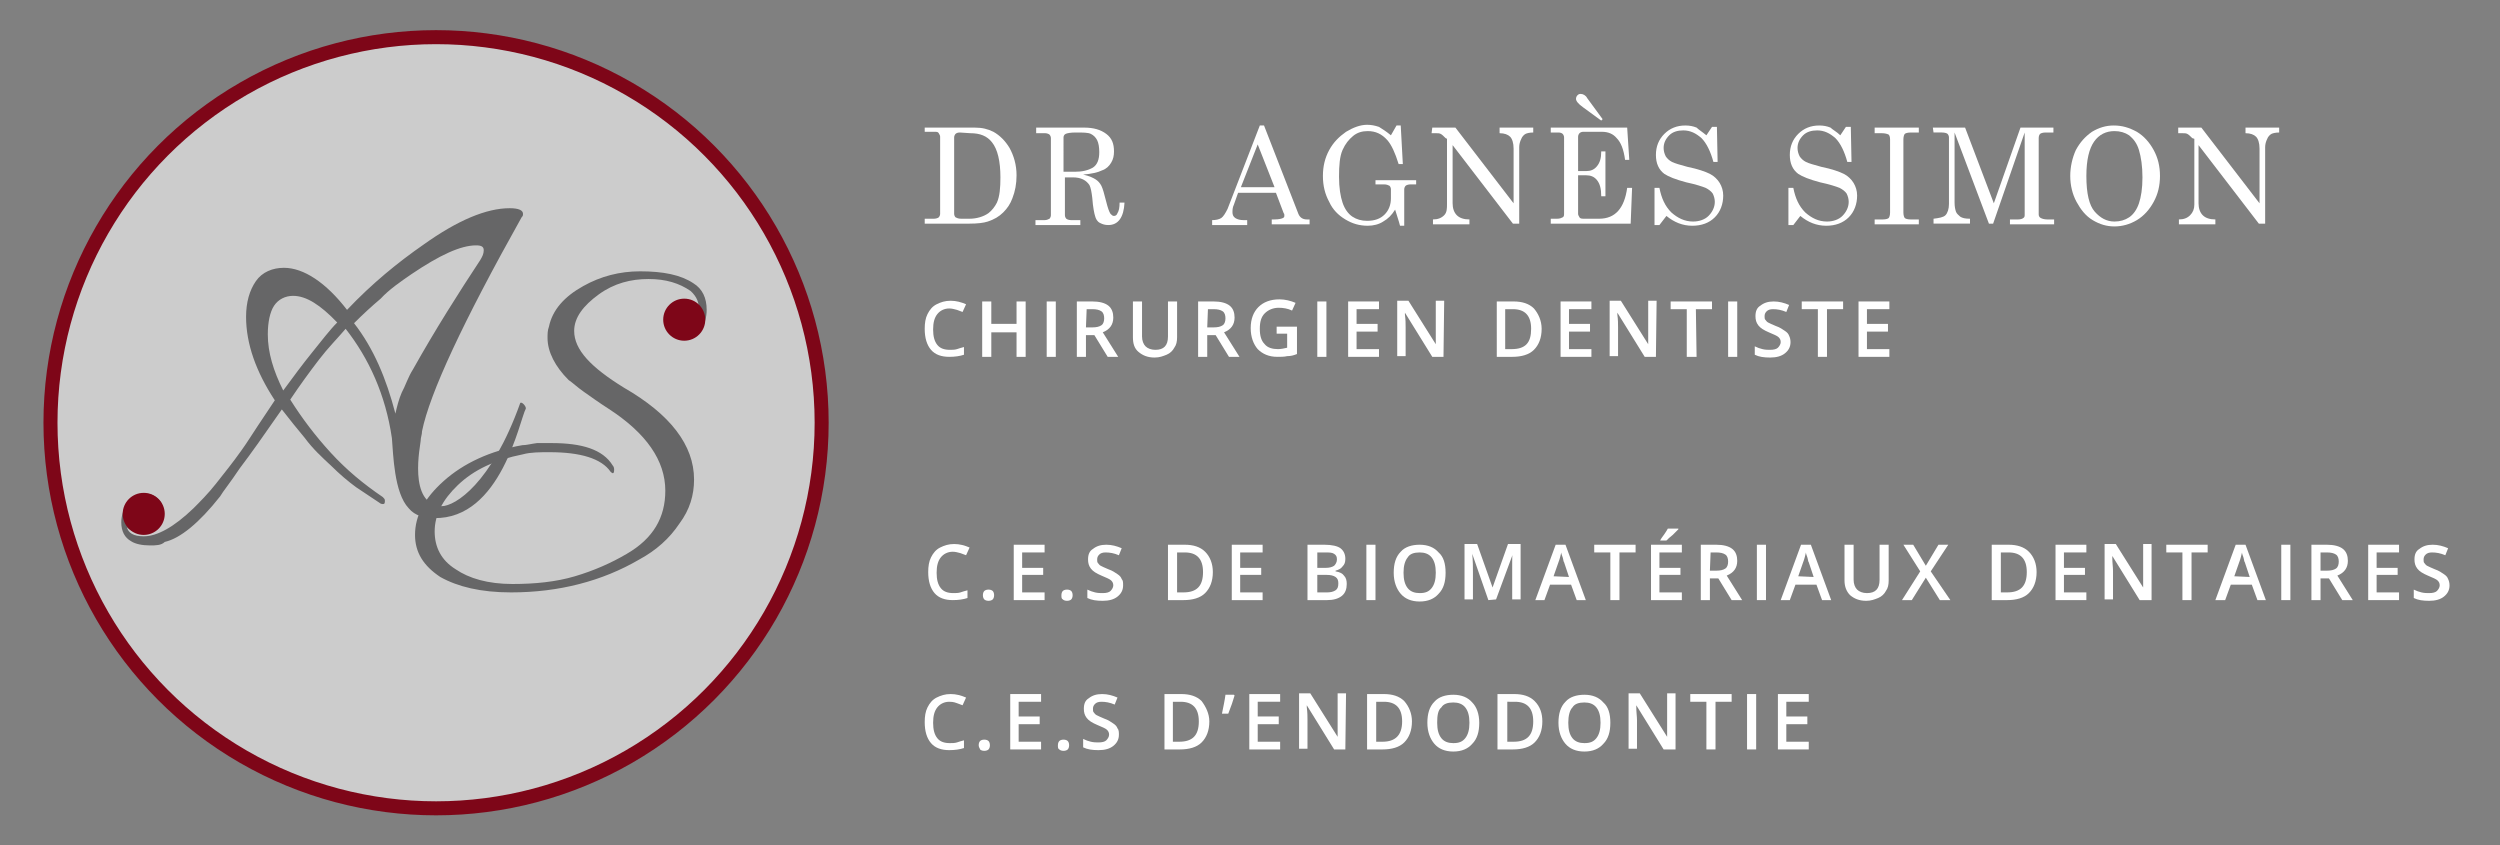 <?xml version="1.0" encoding="utf-8"?>
<!-- Generator: Adobe Illustrator 27.2.0, SVG Export Plug-In . SVG Version: 6.00 Build 0)  -->
<svg version="1.1" id="Layer_1" xmlns="http://www.w3.org/2000/svg" xmlns:xlink="http://www.w3.org/1999/xlink" x="0px" y="0px"
	 viewBox="0 0 356.6 120.6" style="enable-background:new 0 0 356.6 120.6;" xml:space="preserve">
<rect x="0" y="0" width="356.6" height="120.6" fill="#808080" stroke="none"/>
<style type="text/css">
	.st0{fill:#FFFFFF;}
	.st1{enable-background:new    ;}
	.st2{fill:#CCCCCC;stroke:#7E0618;stroke-width:2;stroke-miterlimit:10;}
	.st3{fill:#666667;}
	.st4{fill:#7E0618;}
</style>
<g>
	<path class="st0" d="M131.9,18.2h7.1c1.1,0,1.9,0.2,2.7,0.6c0.9,0.5,1.7,1.3,2.3,2.3c0.6,1.1,1,2.4,1,3.9c0,1.2-0.2,2.3-0.6,3.3
		c-0.3,0.8-0.7,1.4-1.3,2s-1.3,1-2.2,1.3c-0.6,0.2-1.5,0.3-2.6,0.3h-6.4v-0.7h1.3c0.3,0,0.6-0.1,0.7-0.2c0.1-0.1,0.2-0.3,0.2-0.5
		v-11c0-0.2-0.1-0.3-0.2-0.5c-0.1-0.2-0.3-0.2-0.6-0.2h-1.4C131.9,18.8,131.9,18.2,131.9,18.2z M136.9,18.9c-0.3,0-0.5,0.1-0.6,0.2
		s-0.2,0.3-0.2,0.5v10.9c0,0.2,0.1,0.4,0.2,0.5c0.2,0.1,0.4,0.2,0.8,0.2h1.2c1,0,2-0.3,2.7-0.8c0.5-0.4,0.9-0.9,1.2-1.5
		c0.4-0.9,0.5-2.1,0.5-3.6c0-2.3-0.4-4-1.2-5c-0.7-0.9-1.7-1.3-3.1-1.3L136.9,18.9L136.9,18.9z"/>
	<path class="st0" d="M147.5,18.2h7.1c1.4,0,2.4,0.3,3.2,0.9s1.1,1.4,1.1,2.5c0,0.6-0.1,1.1-0.4,1.6s-0.7,0.9-1.3,1.1
		c-0.6,0.3-1.5,0.5-2.7,0.6c0.9,0.2,1.5,0.5,1.8,0.7s0.6,0.5,0.8,0.9s0.4,1.1,0.7,2.3c0.2,0.8,0.4,1.4,0.6,1.7
		c0.2,0.2,0.3,0.3,0.5,0.3s0.4-0.1,0.5-0.4c0.2-0.3,0.3-0.8,0.3-1.5h0.7c-0.1,2.1-0.9,3.2-2.3,3.2c-0.5,0-0.8-0.1-1.2-0.3
		s-0.6-0.6-0.7-1c-0.1-0.3-0.3-1.2-0.4-2.6c-0.1-0.8-0.2-1.4-0.4-1.8c-0.2-0.3-0.5-0.6-0.9-0.8c-0.4-0.2-0.9-0.3-1.5-0.3h-1.1v5.4
		c0,0.2,0.1,0.4,0.2,0.5c0.1,0.1,0.4,0.2,0.7,0.2h1.3v0.7h-6.4v-0.7h1.3c0.3,0,0.5-0.1,0.7-0.2c0.1-0.1,0.2-0.3,0.2-0.5v-11
		c0-0.2-0.1-0.4-0.2-0.5c-0.1-0.1-0.4-0.2-0.6-0.2h-1.3v-0.8L147.5,18.2L147.5,18.2z M151.7,24.5h1.6c1.1,0,1.9-0.2,2.6-0.6
		c0.6-0.4,0.9-1.1,0.9-2.2c0-0.7-0.1-1.3-0.3-1.7c-0.2-0.4-0.5-0.7-0.9-0.9c-0.4-0.2-1.1-0.2-2.2-0.2c-0.7,0-1.2,0.1-1.4,0.2
		s-0.3,0.3-0.3,0.5C151.7,19.6,151.7,24.5,151.7,24.5z"/>
	<path class="st0" d="M179.7,17.9h0.6l4.9,12.6c0.2,0.5,0.6,0.8,1.2,0.8h0.4V32h-5.4v-0.7h0.4c0.6,0,1-0.1,1.2-0.2s0.2-0.2,0.2-0.4
		c0-0.1,0-0.2-0.1-0.3l-1.1-2.9h-5.4l-0.6,1.7c-0.2,0.4-0.2,0.8-0.2,1.1c0,0.3,0.1,0.6,0.4,0.8c0.3,0.2,0.7,0.3,1.2,0.3h0.5v0.7h-5
		v-0.7c0.5,0,1-0.1,1.3-0.3c0.3-0.2,0.6-0.7,0.9-1.3L179.7,17.9z M179.4,20.6l-2.4,6.1h4.8L179.4,20.6z"/>
	<path class="st0" d="M198.4,19.3l0.8-1.4h0.6l0.3,5.5h-0.6c-0.5-1.6-1-2.7-1.6-3.4c-0.8-0.9-1.7-1.3-2.8-1.3
		c-0.8,0-1.5,0.2-2.1,0.7s-1.1,1.1-1.5,2s-0.5,2.2-0.5,3.8s0.2,2.8,0.5,3.7c0.3,0.9,0.8,1.6,1.4,2c0.6,0.4,1.3,0.6,2.1,0.6
		c1.1,0,1.9-0.3,2.5-0.9s0.9-1.4,0.9-2.3V27c0-0.2-0.1-0.4-0.2-0.5c-0.2-0.1-0.4-0.2-0.8-0.2h-1.2v-0.6h5.8v0.6h-0.8
		c-0.3,0-0.6,0.1-0.7,0.2c-0.1,0.1-0.2,0.3-0.2,0.5v5.2h-0.6c-0.2-0.8-0.5-1.6-0.7-2.3c-0.5,0.8-1,1.3-1.7,1.7
		c-0.6,0.4-1.4,0.6-2.2,0.6c-1.2,0-2.2-0.3-3.2-0.9s-1.8-1.4-2.3-2.5c-0.6-1.1-0.9-2.3-0.9-3.7s0.3-2.6,0.9-3.7
		c0.6-1.1,1.4-1.9,2.4-2.6c1-0.6,2-1,3-1c0.6,0,1.1,0.1,1.7,0.3C197.2,18.4,197.8,18.8,198.4,19.3z"/>
	<path class="st0" d="M204.3,18.2h3.3l8.3,10.8v-7.8c0-0.8-0.2-1.4-0.5-1.7c-0.3-0.3-0.8-0.5-1.5-0.5v-0.8h4.8v0.7
		c-0.5,0-0.9,0.1-1.1,0.2s-0.5,0.4-0.6,0.7c-0.2,0.4-0.3,0.8-0.3,1.2v10.9h-0.9l-8.6-11.2V29c0,0.7,0.2,1.3,0.6,1.7
		c0.4,0.4,1,0.6,1.8,0.6V32h-5.2v-0.7c0.7,0,1.2-0.2,1.6-0.6c0.4-0.4,0.4-1,0.4-1.6v-9.3l-0.2-0.1c-0.3-0.3-0.5-0.5-0.7-0.6
		s-0.4-0.1-0.7-0.1h-0.6L204.3,18.2L204.3,18.2z"/>
	<path class="st0" d="M221.2,18.2h10.9l0.3,4.6h-0.6c-0.2-1.5-0.6-2.5-1.2-3.1c-0.5-0.6-1.2-0.9-2.1-0.9h-2.7
		c-0.2,0-0.4,0.1-0.5,0.2s-0.2,0.3-0.2,0.5v4.9h1.2c0.6,0,1.1-0.2,1.5-0.7s0.6-1.1,0.6-2.1h0.6V28h-0.6c0-1.1-0.2-1.8-0.6-2.3
		c-0.4-0.5-0.9-0.7-1.6-0.7h-1.1v5.5c0,0.2,0.1,0.3,0.2,0.5c0.1,0.2,0.4,0.2,0.7,0.2h2.1c2.3,0,3.6-1.5,4-4.4h0.7l-0.2,5.1h-11.4
		v-0.7h0.9c0.4,0,0.6-0.1,0.8-0.2s0.2-0.3,0.2-0.6V19.6c0-0.2-0.1-0.4-0.2-0.5c-0.1-0.1-0.3-0.2-0.6-0.2h-1.1
		C221.2,18.9,221.2,18.2,221.2,18.2z M228.6,17l-0.2,0.2l-2.6-1.9c-0.7-0.5-1-0.9-1-1.2c0-0.2,0.1-0.4,0.2-0.5
		c0.2-0.2,0.3-0.2,0.5-0.2c0.3,0,0.7,0.2,0.9,0.6L228.6,17z"/>
	<path class="st0" d="M243.4,19.3l0.8-1.2h0.7l0.1,5h-0.6c-0.4-1.5-1-2.7-1.7-3.4c-0.8-0.7-1.6-1.1-2.6-1.1c-0.8,0-1.5,0.2-2,0.7
		s-0.8,1.1-0.8,1.8c0,0.4,0.1,0.8,0.3,1.2c0.2,0.3,0.5,0.6,0.9,0.8c0.4,0.2,1.1,0.4,2.2,0.7c1.5,0.3,2.6,0.7,3.2,1
		c0.6,0.3,1.1,0.8,1.4,1.3s0.5,1.1,0.5,1.8c0,1.2-0.4,2.3-1.2,3.1c-0.8,0.8-1.9,1.2-3.2,1.2c-1.4,0-2.6-0.5-3.7-1.4l-1,1.3H236v-5.3
		h0.7c0.3,1.5,0.8,2.6,1.7,3.5c0.9,0.8,1.9,1.3,3.1,1.3c0.9,0,1.7-0.3,2.2-0.8s0.9-1.2,0.9-2c0-0.4-0.1-0.8-0.3-1.2
		c-0.2-0.3-0.6-0.6-1-0.8c-0.5-0.2-1.4-0.5-2.8-0.8c-1.5-0.4-2.5-0.8-3.1-1.2c-0.8-0.6-1.2-1.5-1.2-2.7s0.4-2.2,1.2-3s1.8-1.2,3-1.2
		c0.6,0,1.1,0.1,1.6,0.3C242.3,18.5,242.8,18.8,243.4,19.3z"/>
	<path class="st0" d="M262.5,19.3l0.8-1.2h0.7l0.1,5h-0.6c-0.4-1.5-1-2.7-1.7-3.4c-0.8-0.7-1.6-1.1-2.6-1.1c-0.8,0-1.5,0.2-2,0.7
		s-0.8,1.1-0.8,1.8c0,0.4,0.1,0.8,0.3,1.2c0.2,0.3,0.5,0.6,0.9,0.8c0.4,0.2,1.1,0.4,2.2,0.7c1.5,0.3,2.6,0.7,3.2,1s1.1,0.8,1.4,1.3
		s0.5,1.1,0.5,1.8c0,1.2-0.4,2.3-1.2,3.1c-0.8,0.8-1.9,1.2-3.2,1.2c-1.4,0-2.6-0.5-3.7-1.4l-1,1.3h-0.7v-5.3h0.7
		c0.3,1.5,0.8,2.6,1.7,3.5c0.9,0.8,1.9,1.3,3.1,1.3c0.9,0,1.7-0.3,2.2-0.8s0.9-1.2,0.9-2c0-0.4-0.1-0.8-0.3-1.2
		c-0.2-0.3-0.6-0.6-1-0.8c-0.5-0.2-1.4-0.5-2.8-0.8c-1.5-0.4-2.5-0.8-3.1-1.2c-0.8-0.6-1.2-1.5-1.2-2.7s0.4-2.2,1.2-3
		c0.8-0.8,1.8-1.2,3-1.2c0.6,0,1.1,0.1,1.6,0.3C261.4,18.5,262,18.8,262.5,19.3z"/>
	<path class="st0" d="M267.4,18.2h6.3v0.7h-1.1c-0.5,0-0.8,0.1-0.9,0.2s-0.2,0.4-0.2,0.8v10.4c0,0.4,0.1,0.7,0.2,0.8
		c0.1,0.1,0.4,0.2,0.8,0.2h1.2V32h-6.3v-0.7h1.2c0.4,0,0.7-0.1,0.8-0.2s0.2-0.4,0.2-0.8V19.9c0-0.4-0.1-0.6-0.2-0.7
		c-0.2-0.1-0.5-0.2-1-0.2h-1V18.2z"/>
	<path class="st0" d="M275.7,18.2h4.6l4.1,10.8l3.8-10.8h4.7v0.7h-1.1c-0.4,0-0.7,0.1-0.8,0.2s-0.2,0.3-0.2,0.6v10.9
		c0,0.2,0.1,0.4,0.3,0.5c0.2,0.1,0.5,0.2,0.9,0.2h1V32h-6.3v-0.7h1.2c0.3,0,0.6-0.1,0.7-0.2c0.2-0.1,0.2-0.3,0.2-0.5V18.9l-4.5,13
		h-0.6l-4.9-13v10c0,0.6,0.1,1,0.2,1.3s0.4,0.5,0.6,0.7c0.3,0.2,0.7,0.3,1.4,0.3v0.7h-5.2v-0.7c0.8-0.1,1.4-0.2,1.7-0.5
		c0.3-0.3,0.5-0.9,0.5-1.6v-9.5c0-0.2-0.1-0.4-0.2-0.5s-0.4-0.2-0.8-0.2h-1.2L275.7,18.2L275.7,18.2z"/>
	<path class="st0" d="M301.5,17.9c1.2,0,2.2,0.3,3.3,0.9c1,0.6,1.8,1.5,2.4,2.6s0.9,2.3,0.9,3.7c0,1.4-0.3,2.6-0.9,3.7
		s-1.4,2-2.4,2.6c-1,0.6-2.1,0.9-3.2,0.9s-2.1-0.3-3.1-0.9s-1.7-1.5-2.3-2.6s-0.9-2.4-0.9-3.7c0-1.3,0.3-2.6,0.8-3.7
		c0.6-1.1,1.3-1.9,2.3-2.6C299.4,18.2,300.4,17.9,301.5,17.9z M301.6,18.7c-1.2,0-2.2,0.5-2.9,1.5c-0.7,1-1.1,2.6-1.1,4.9
		c0,2.5,0.4,4.2,1.2,5.1c0.8,0.9,1.7,1.4,2.8,1.4c0.8,0,1.5-0.2,2.1-0.6s1.1-1.1,1.4-2s0.5-2.1,0.5-3.7s-0.2-2.9-0.5-3.9
		s-0.8-1.6-1.4-2.1C303.1,18.9,302.4,18.7,301.6,18.7z"/>
	<path class="st0" d="M310.7,18.2h3.3l8.3,10.8v-7.8c0-0.8-0.2-1.4-0.5-1.7c-0.3-0.3-0.8-0.5-1.5-0.5v-0.8h4.8v0.7
		c-0.5,0-0.9,0.1-1.1,0.2s-0.5,0.4-0.6,0.7c-0.2,0.4-0.3,0.8-0.3,1.2v10.9h-0.9l-8.6-11.2V29c0,0.7,0.2,1.3,0.6,1.7
		c0.4,0.4,1,0.6,1.8,0.6V32h-5.2v-0.7c0.7,0,1.2-0.2,1.6-0.6s0.6-0.9,0.6-1.5v-9.4l-0.3-0.1c-0.3-0.3-0.5-0.5-0.7-0.6
		s-0.4-0.1-0.7-0.1h-0.6L310.7,18.2L310.7,18.2z"/>
</g>
<g class="st1">
	<path class="st0" d="M135.4,44c-0.7,0-1.3,0.3-1.7,0.8s-0.6,1.2-0.6,2.2s0.2,1.7,0.6,2.2c0.4,0.5,1,0.7,1.8,0.7c0.3,0,0.7,0,1-0.1
		s0.6-0.2,1-0.3v1.1c-0.6,0.2-1.3,0.3-2.1,0.3c-1.1,0-2-0.3-2.6-1s-0.9-1.7-0.9-3c0-0.8,0.1-1.5,0.4-2.1s0.7-1.1,1.3-1.4
		c0.6-0.3,1.2-0.5,2-0.5s1.5,0.2,2.2,0.5l-0.5,1.1c-0.3-0.1-0.5-0.2-0.8-0.3C136.1,44.1,135.8,44,135.4,44z"/>
	<path class="st0" d="M146.3,50.9H145v-3.5h-3.6v3.5h-1.3V43h1.3v3.2h3.6V43h1.3V50.9L146.3,50.9z"/>
	<path class="st0" d="M149.3,50.9V43h1.3v7.9H149.3z"/>
	<path class="st0" d="M154.9,47.8v3.1h-1.3V43h2.2c1,0,1.8,0.2,2.3,0.6s0.7,1,0.7,1.7c0,1-0.5,1.7-1.5,2.1l2.2,3.5H158l-1.9-3.1
		C156.2,47.8,154.9,47.8,154.9,47.8z M154.9,46.7h0.9c0.6,0,1-0.1,1.3-0.3s0.4-0.6,0.4-1s-0.1-0.8-0.4-1s-0.7-0.3-1.3-0.3H155
		L154.9,46.7L154.9,46.7z"/>
	<path class="st0" d="M167.9,43v5.1c0,0.6-0.1,1.1-0.4,1.5c-0.2,0.4-0.6,0.8-1.1,1s-1,0.4-1.7,0.4c-1,0-1.7-0.3-2.3-0.8
		s-0.8-1.2-0.8-2.1V43h1.3v5c0,0.6,0.2,1.1,0.5,1.4c0.3,0.3,0.8,0.5,1.4,0.5c1.2,0,1.8-0.6,1.8-1.9v-5C166.6,43,167.9,43,167.9,43z"
		/>
	<path class="st0" d="M172.2,47.8v3.1h-1.3V43h2.2c1,0,1.8,0.2,2.3,0.6s0.7,1,0.7,1.7c0,1-0.5,1.7-1.5,2.1l2.2,3.5h-1.5l-1.9-3.1
		H172.2z M172.2,46.7h0.9c0.6,0,1-0.1,1.3-0.3s0.4-0.6,0.4-1s-0.1-0.8-0.4-1s-0.7-0.3-1.3-0.3h-0.8L172.2,46.7L172.2,46.7z"/>
	<path class="st0" d="M182.1,46.6h2.9v3.9c-0.5,0.2-0.9,0.3-1.4,0.3c-0.4,0.1-0.9,0.1-1.4,0.1c-1.2,0-2.1-0.4-2.8-1.1
		c-0.6-0.7-1-1.7-1-3s0.4-2.3,1.1-3s1.7-1.1,3-1.1c0.8,0,1.6,0.2,2.3,0.5l-0.5,1.1c-0.6-0.3-1.3-0.4-1.9-0.4c-0.8,0-1.5,0.3-2,0.8
		s-0.7,1.2-0.7,2.2s0.2,1.7,0.7,2.2c0.4,0.5,1.1,0.7,1.9,0.7c0.4,0,0.9-0.1,1.3-0.2v-2h-1.5L182.1,46.6L182.1,46.6z"/>
	<path class="st0" d="M187.9,50.9V43h1.3v7.9H187.9z"/>
	<path class="st0" d="M196.7,50.9h-4.4V43h4.4v1.1h-3.2v2.1h3v1.1h-3v2.5h3.2V50.9z"/>
	<path class="st0" d="M205.9,50.9h-1.6l-3.9-6.3l0,0v0.3c0.1,0.7,0.1,1.3,0.1,1.8v4.1h-1.2v-7.9h1.6l3.9,6.2l0,0c0-0.1,0-0.4,0-0.9
		s0-0.9,0-1.2v-4.1h1.2L205.9,50.9C206,50.9,205.9,50.9,205.9,50.9z"/>
	<path class="st0" d="M219.9,46.9c0,1.3-0.4,2.3-1.1,3c-0.7,0.7-1.8,1-3.1,1h-2.2V43h2.4c1.2,0,2.2,0.3,2.9,1
		C219.4,44.7,219.9,45.7,219.9,46.9z M218.4,46.9c0-1.9-0.9-2.8-2.6-2.8h-1.1v5.7h0.9C217.6,49.8,218.4,48.9,218.4,46.9z"/>
	<path class="st0" d="M227,50.9h-4.4V43h4.4v1.1h-3.2v2.1h3v1.1h-3v2.5h3.2V50.9z"/>
	<path class="st0" d="M236.2,50.9h-1.6l-3.9-6.3l0,0v0.3c0.1,0.7,0.1,1.3,0.1,1.8v4.1h-1.2v-7.9h1.6l3.9,6.2l0,0c0-0.1,0-0.4,0-0.9
		s0-0.9,0-1.2v-4.1h1.2L236.2,50.9C236.3,50.9,236.2,50.9,236.2,50.9z"/>
	<path class="st0" d="M242,50.9h-1.4v-6.8h-2.3V43h5.9v1.1h-2.3L242,50.9L242,50.9z"/>
	<path class="st0" d="M246.5,50.9V43h1.3v7.9H246.5z"/>
	<path class="st0" d="M255.4,48.8c0,0.7-0.3,1.2-0.8,1.6s-1.2,0.6-2.1,0.6s-1.6-0.1-2.2-0.4v-1.2c0.4,0.2,0.7,0.3,1.1,0.4
		c0.4,0.1,0.8,0.1,1.1,0.1c0.5,0,0.9-0.1,1.1-0.3c0.2-0.2,0.4-0.5,0.4-0.8s-0.1-0.5-0.3-0.7s-0.7-0.4-1.4-0.7s-1.2-0.6-1.5-1
		s-0.4-0.8-0.4-1.3c0-0.7,0.2-1.2,0.7-1.5c0.5-0.4,1.1-0.6,1.9-0.6c0.8,0,1.5,0.2,2.2,0.5l-0.4,1c-0.7-0.3-1.3-0.4-1.9-0.4
		c-0.4,0-0.7,0.1-0.9,0.3s-0.3,0.4-0.3,0.7c0,0.2,0,0.4,0.1,0.5s0.2,0.3,0.4,0.4c0.2,0.1,0.6,0.3,1.1,0.5c0.6,0.2,1,0.5,1.3,0.7
		s0.5,0.4,0.6,0.7C255.3,48.1,255.4,48.4,255.4,48.8z"/>
	<path class="st0" d="M260.6,50.9h-1.3v-6.8H257V43h5.9v1.1h-2.3V50.9L260.6,50.9z"/>
	<path class="st0" d="M269.5,50.9h-4.4V43h4.4v1.1h-3.2v2.1h3v1.1h-3v2.5h3.2V50.9z"/>
</g>
<g class="st1">
	<path class="st0" d="M135.4,100.1c-0.7,0-1.3,0.3-1.7,0.8s-0.6,1.2-0.6,2.2s0.2,1.7,0.6,2.2c0.4,0.5,1,0.7,1.8,0.7
		c0.3,0,0.7,0,1-0.1s0.6-0.2,1-0.3v1.1c-0.6,0.2-1.3,0.3-2.1,0.3c-1.1,0-2-0.3-2.6-1s-0.9-1.7-0.9-3c0-0.8,0.1-1.5,0.4-2.1
		s0.7-1.1,1.3-1.4s1.2-0.5,2-0.5s1.5,0.2,2.2,0.5l-0.5,1.1c-0.3-0.1-0.5-0.2-0.8-0.3C136,100.1,135.6,100.1,135.4,100.1z"/>
	<path class="st0" d="M139.6,106.3c0-0.3,0.1-0.5,0.2-0.6c0.1-0.1,0.3-0.2,0.6-0.2s0.5,0.1,0.6,0.2s0.2,0.3,0.2,0.6
		s-0.1,0.5-0.2,0.6s-0.3,0.2-0.6,0.2s-0.5-0.1-0.6-0.2C139.8,106.8,139.6,106.6,139.6,106.3z"/>
	<path class="st0" d="M148.5,106.9h-4.4V99h4.4v1.1h-3.2v2.1h3v1.1h-3v2.5h3.2V106.9z"/>
	<path class="st0" d="M150.9,106.3c0-0.3,0.1-0.5,0.2-0.6c0.1-0.1,0.3-0.2,0.6-0.2s0.5,0.1,0.6,0.2s0.2,0.3,0.2,0.6
		s-0.1,0.5-0.2,0.6c-0.1,0.1-0.3,0.2-0.6,0.2s-0.5-0.1-0.6-0.2C150.9,106.8,150.9,106.6,150.9,106.3z"/>
	<path class="st0" d="M159.6,104.8c0,0.7-0.3,1.2-0.8,1.6s-1.2,0.6-2.1,0.6s-1.6-0.1-2.2-0.4v-1.2c0.4,0.2,0.7,0.3,1.1,0.4
		c0.4,0.1,0.8,0.1,1.1,0.1c0.5,0,0.9-0.1,1.1-0.3c0.2-0.2,0.4-0.5,0.4-0.8s-0.1-0.5-0.3-0.7s-0.7-0.4-1.4-0.7
		c-0.7-0.3-1.2-0.6-1.5-1s-0.4-0.8-0.4-1.3c0-0.7,0.2-1.2,0.7-1.5c0.5-0.4,1.1-0.6,1.9-0.6c0.8,0,1.5,0.2,2.2,0.5l-0.4,1
		c-0.7-0.3-1.3-0.4-1.9-0.4c-0.4,0-0.7,0.1-0.9,0.3s-0.3,0.4-0.3,0.7c0,0.2,0,0.4,0.1,0.5s0.2,0.3,0.4,0.4s0.6,0.3,1.1,0.5
		c0.6,0.2,1,0.5,1.3,0.7s0.5,0.4,0.6,0.7C159.6,104.1,159.6,104.5,159.6,104.8z"/>
	<path class="st0" d="M172.5,102.9c0,1.3-0.4,2.3-1.1,3c-0.7,0.7-1.8,1-3.1,1h-2.2V99h2.4c1.2,0,2.2,0.3,2.9,1
		C172,100.8,172.5,101.8,172.5,102.9z M171,102.9c0-1.9-0.9-2.8-2.6-2.8h-1.1v5.7h0.9C170.1,105.8,171,104.9,171,102.9z"/>
	<path class="st0" d="M176,99.1l0.1,0.1c-0.2,0.7-0.5,1.6-0.9,2.6h-0.9c0.2-1,0.4-1.9,0.5-2.7H176L176,99.1z"/>
	<path class="st0" d="M182.6,106.9h-4.4V99h4.4v1.1h-3.2v2.1h3v1.1h-3v2.5h3.2V106.9z"/>
	<path class="st0" d="M191.9,106.9h-1.6l-3.9-6.3l0,0v0.3c0.1,0.7,0.1,1.3,0.1,1.8v4.1h-1.2v-7.9h1.6l3.9,6.2l0,0c0-0.1,0-0.4,0-0.9
		s0-0.9,0-1.2v-4.1h1.2L191.9,106.9L191.9,106.9z"/>
	<path class="st0" d="M201.4,102.9c0,1.3-0.4,2.3-1.1,3s-1.8,1-3.1,1H195V99h2.4c1.2,0,2.2,0.3,2.9,1
		C201,100.8,201.4,101.8,201.4,102.9z M200,102.9c0-1.9-0.9-2.8-2.6-2.8h-1.1v5.7h0.9C199,105.8,200,104.9,200,102.9z"/>
	<path class="st0" d="M211,103.1c0,1.3-0.3,2.3-1,3c-0.6,0.7-1.5,1.1-2.7,1.1s-2.1-0.4-2.7-1.1c-0.6-0.7-1-1.7-1-3s0.3-2.3,1-3
		c0.6-0.7,1.6-1,2.7-1c1.2,0,2.1,0.4,2.7,1.1C210.6,100.8,211,101.8,211,103.1z M205,103.1c0,1,0.2,1.7,0.6,2.2
		c0.4,0.5,1,0.7,1.7,0.7c0.8,0,1.3-0.2,1.7-0.7s0.6-1.2,0.6-2.2s-0.2-1.7-0.6-2.2c-0.4-0.5-1-0.7-1.7-0.7c-0.8,0-1.4,0.2-1.7,0.7
		C205.1,101.3,205,102.1,205,103.1z"/>
	<path class="st0" d="M220,102.9c0,1.3-0.4,2.3-1.1,3s-1.8,1-3.1,1h-2.2V99h2.4c1.2,0,2.2,0.3,2.9,1
		C219.7,100.8,220,101.8,220,102.9z M218.7,102.9c0-1.9-0.9-2.8-2.6-2.8H215v5.7h0.9C217.8,105.8,218.7,104.9,218.7,102.9z"/>
	<path class="st0" d="M229.7,103.1c0,1.3-0.3,2.3-1,3c-0.6,0.7-1.5,1.1-2.7,1.1s-2.1-0.4-2.7-1.1c-0.6-0.7-1-1.7-1-3s0.3-2.3,1-3
		c0.6-0.7,1.6-1,2.7-1c1.2,0,2.1,0.4,2.7,1.1C229.4,100.8,229.7,101.8,229.7,103.1z M223.7,103.1c0,1,0.2,1.7,0.6,2.2s1,0.7,1.7,0.7
		c0.8,0,1.3-0.2,1.7-0.7s0.6-1.2,0.6-2.2s-0.2-1.7-0.6-2.2s-1-0.7-1.7-0.7c-0.8,0-1.4,0.2-1.7,0.7
		C223.9,101.3,223.7,102.1,223.7,103.1z"/>
	<path class="st0" d="M238.9,106.9h-1.6l-3.9-6.3l0,0v0.3c0,0.7,0.1,1.3,0.1,1.8v4.1h-1.2v-7.9h1.6l3.9,6.2l0,0c0-0.1,0-0.4,0-0.9
		s0-0.9,0-1.2v-4.1h1.2v8H238.9L238.9,106.9z"/>
	<path class="st0" d="M244.7,106.9h-1.3v-6.8h-2.3V99h5.9v1.1h-2.3L244.7,106.9L244.7,106.9z"/>
	<path class="st0" d="M249.2,106.9V99h1.3v7.9H249.2z"/>
	<path class="st0" d="M258,106.9h-4.4V99h4.4v1.1h-3.2v2.1h3v1.1h-3v2.5h3.2V106.9z"/>
</g>
<g>
	<circle class="st2" cx="62.2" cy="60.3" r="55"/>
	<g>
		<g>
			<path class="st3" d="M21.4,77.8c-1.1,0-2.1-0.2-2.7-0.6c-0.9-0.5-1.4-1.4-1.4-2.7c0-0.9,0.3-1.9,0.9-2.8c0.8-0.8,1.6-1.3,2.5-1.3
				c0.6,0,1.3,0.2,1.9,0.8c0.5,0.5,0.6,0.9,0.6,1.6c0,0.9-0.3,1.7-1.1,2.4C21.5,75.7,20.8,76,20,76c-0.6,0-1.3-0.2-1.9-0.8
				c0.2,0.8,0.9,1.3,2.4,1.3c1.9,0,4.3-1.3,7.1-4c0.9-0.9,2.1-2.1,3.2-3.5s2.4-3,3.6-4.7c0.8-1.1,1.6-2.4,2.4-3.6s1.6-2.4,2.4-3.6
				c-2.7-4.1-4.1-8.1-4.1-11.9c0-2.1,0.5-3.8,1.4-5.1s2.4-1.9,4-1.9c2.8,0,6,2.1,9,6c3.6-3.8,7.3-6.8,10.9-9.3
				c4.9-3.5,9-5.2,12.3-5.2c1.3,0,1.9,0.3,1.9,0.8c0,0.2,0,0.3-0.2,0.5C66,46,61.3,56.1,60.2,61.5c0,0.5-0.2,0.9-0.2,1.4
				s-1.9,9.1,3,9.3c1.9,0,7.1-3.2,11.2-14.7c0.2-0.3,0.9,0.5,0.8,0.8c-0.9,1.6-3.5,15.8-13.1,15.6c-1.3,0-2.7-0.3-3.6-1.4
				c-2.1-2.2-2.2-7.7-2.4-10c-0.9-6.2-3.3-11.4-6.6-15.6c-1.1,1.3-2.5,2.7-3.8,4.4s-2.7,3.6-4.1,5.7c1.7,2.7,3.6,5.2,5.8,7.6
				s4.6,4.4,7.4,6.3c0.2,0.2,0.3,0.3,0.3,0.5c0,0.3,0,0.5-0.3,0.5c0,0-0.3,0-0.5-0.2c-0.9-0.6-2.1-1.4-3.3-2.2
				c-1.1-0.8-2.4-1.9-3.5-3c-1.4-1.3-2.7-2.5-3.8-4c-1.1-1.3-2.2-2.7-3.3-4.1c-2.5,3.6-4.4,6.3-6,8.4c-1.4,2.1-2.4,3.3-2.8,4
				c-3,3.8-5.7,6-7.9,6.5C23,77.8,22.2,77.8,21.4,77.8z M40.4,55.7c1.4-1.9,2.8-3.8,4.1-5.4c1.3-1.6,2.5-3.2,3.6-4.3
				c-2.4-2.5-4.4-3.8-6.3-3.8c-1.1,0-2.1,0.5-2.7,1.4c-0.6,0.9-0.9,2.4-0.9,4.1C38.2,50.3,39,52.9,40.4,55.7z M56.4,59
				c0.2-0.9,0.5-2.1,0.9-3c0.5-0.9,0.9-2.2,1.6-3.3c3.2-5.7,6.5-10.9,9.6-15.6c0.3-0.5,0.5-0.9,0.5-1.4S68.7,35,67.9,35
				c-2.2,0-5.2,1.4-9.2,4.1c-1.6,1.1-3.2,2.2-4.4,3.5c-1.3,1.1-2.5,2.2-3.8,3.5C53.3,49.7,55.1,54,56.4,59z"/>
		</g>
		<circle class="st4" cx="20.5" cy="73.3" r="3"/>
	</g>
	<g>
		<g class="st1">
			<path class="st3" d="M72.9,84.5c-4.3,0-7.6-0.8-10.1-2.2c-2.4-1.6-3.6-3.5-3.6-6c0-2.7,1.3-5.2,4.1-7.7c2.8-2.5,6.6-4.3,11.2-5.1
				c0.6,0,1.3-0.2,2.1-0.3c0.6,0,1.4,0,2.1,0c4.3,0,7.3,0.9,8.7,3.2c0.2,0.2,0.2,0.5,0.2,0.6c0,0.6-0.2,0.6-0.5,0.3
				c-1.3-1.9-4.3-2.8-8.7-2.8c-1.4,0-2.7,0-3.8,0.3c-4,0.8-7,2.2-9.3,4.4c-2.2,2.1-3.3,4.3-3.3,6.6c0,2.2,0.9,4.1,3,5.4
				c1.9,1.3,4.6,2.1,8.1,2.1c3.2,0,6.2-0.3,8.9-1.1s5.2-1.9,7.4-3.2c3.8-2.2,5.5-5.2,5.5-9c0-4.3-2.7-8.2-8.1-11.7
				c-1.4-0.9-2.5-1.7-3.5-2.4s-1.6-1.3-2.2-1.7c-1.9-1.9-3-4-3-6c0-0.5,0-1.1,0.2-1.6c0.5-2.4,2.2-4.3,4.9-5.8
				c2.5-1.4,5.2-2.1,8.1-2.1c3.3,0,5.8,0.5,7.6,1.7c1.3,0.8,1.9,2.1,1.9,3.8c0,1.1-0.3,2.1-0.9,3s-1.4,1.3-2.4,1.3
				c-0.6,0-1.3-0.3-1.9-0.8C95.1,47.2,95,46.6,95,46c0-1.7,0.8-2.7,2.7-2.7c0.9,0,1.7,0.3,1.9,0.9c0.2-0.9-0.2-1.9-1.1-2.7
				c-1.6-1.1-3.5-1.7-6-1.7s-4.9,0.6-7.1,2.2s-3.5,3.3-3.5,5.2c0,2.7,2.4,5.2,7.1,8.1c6.6,3.8,10,8.2,10,13.1c0,2.2-0.6,4.3-2.1,6.3
				c-1.4,2.1-3.3,3.8-5.7,5.1C85.9,82.9,79.7,84.5,72.9,84.5z"/>
		</g>
		<circle class="st4" cx="97.6" cy="45.6" r="3"/>
	</g>
</g>
<g>
	<path class="st0" d="M135.9,78.7c-0.7,0-1.3,0.3-1.7,0.8s-0.6,1.2-0.6,2.2s0.2,1.7,0.6,2.2s1,0.7,1.8,0.7c0.3,0,0.7,0,1-0.1
		s0.6-0.2,1-0.3v1.1c-0.6,0.2-1.3,0.3-2.1,0.3c-1.1,0-2-0.3-2.6-1s-0.9-1.7-0.9-3c0-0.8,0.1-1.5,0.4-2.1s0.7-1.1,1.3-1.4
		s1.2-0.5,2-0.5s1.5,0.2,2.2,0.5l-0.5,1.1c-0.3-0.1-0.5-0.2-0.8-0.3C136.6,78.8,136.3,78.7,135.9,78.7z"/>
	<path class="st0" d="M140.2,84.9c0-0.3,0.1-0.5,0.2-0.6c0.1-0.1,0.3-0.2,0.6-0.2s0.5,0.1,0.6,0.2s0.2,0.3,0.2,0.6
		c0,0.3-0.1,0.5-0.2,0.6s-0.3,0.2-0.6,0.2s-0.5-0.1-0.6-0.2C140.3,85.4,140.2,85.2,140.2,84.9z"/>
	<path class="st0" d="M149,85.6h-4.4v-7.9h4.4v1.1h-3.2V81h3v1h-3v2.5h3.2V85.6z"/>
	<path class="st0" d="M151.4,84.9c0-0.3,0.1-0.5,0.2-0.6c0.1-0.1,0.3-0.2,0.6-0.2s0.5,0.1,0.6,0.2s0.2,0.3,0.2,0.6
		c0,0.3-0.1,0.5-0.2,0.6s-0.3,0.2-0.6,0.2s-0.5-0.1-0.6-0.2C151.4,85.4,151.4,85.2,151.4,84.9z"/>
	<path class="st0" d="M160.2,83.5c0,0.7-0.3,1.2-0.8,1.6s-1.2,0.6-2.1,0.6s-1.6-0.1-2.2-0.4v-1.2c0.4,0.2,0.7,0.3,1.1,0.4
		c0.4,0.1,0.8,0.1,1.1,0.1c0.5,0,0.9-0.1,1.1-0.3c0.2-0.2,0.4-0.5,0.4-0.8s-0.1-0.5-0.3-0.7s-0.7-0.4-1.4-0.7
		c-0.7-0.3-1.2-0.6-1.5-1s-0.4-0.8-0.4-1.3c0-0.7,0.2-1.2,0.7-1.5c0.5-0.4,1.1-0.6,1.9-0.6c0.8,0,1.5,0.2,2.2,0.5l-0.4,1
		c-0.7-0.3-1.3-0.4-1.9-0.4c-0.4,0-0.7,0.1-0.9,0.3s-0.3,0.4-0.3,0.7c0,0.2,0,0.4,0.1,0.5s0.2,0.3,0.4,0.4s0.6,0.3,1.1,0.5
		c0.6,0.2,1,0.5,1.3,0.7s0.5,0.4,0.6,0.7C160.2,82.8,160.2,83.1,160.2,83.5z"/>
	<path class="st0" d="M173,81.6c0,1.3-0.4,2.3-1.1,3c-0.7,0.7-1.8,1-3.1,1h-2.2v-7.9h2.4c1.2,0,2.2,0.3,2.9,1S173,80.4,173,81.6z
		 M171.6,81.6c0-1.9-0.9-2.8-2.6-2.8h-1.1v5.7h0.9C170.7,84.5,171.6,83.6,171.6,81.6z"/>
	<path class="st0" d="M180.1,85.6h-4.4v-7.9h4.4v1.1h-3.2V81h3v1h-3v2.5h3.2V85.6z"/>
	<path class="st0" d="M186.6,77.7h2.3c1.1,0,1.9,0.2,2.3,0.5s0.7,0.8,0.7,1.5c0,0.5-0.1,0.8-0.4,1.1c-0.2,0.3-0.6,0.5-1,0.6v0.1
		c0.6,0.1,1,0.3,1.2,0.6c0.3,0.3,0.4,0.7,0.4,1.2c0,0.7-0.2,1.3-0.7,1.7s-1.2,0.6-2.1,0.6h-2.8v-7.9H186.6z M187.9,81h1.2
		c0.5,0,0.9-0.1,1.2-0.3c0.2-0.2,0.4-0.5,0.4-0.9s-0.1-0.6-0.4-0.8s-0.7-0.2-1.3-0.2h-1.1L187.9,81L187.9,81z M187.9,82v2.5h1.4
		c0.5,0,0.9-0.1,1.2-0.3c0.3-0.2,0.4-0.5,0.4-1c0-0.4-0.1-0.7-0.4-0.9c-0.3-0.2-0.7-0.3-1.3-0.3C189.2,82,187.9,82,187.9,82z"/>
	<path class="st0" d="M194.9,85.6v-7.9h1.3v7.9H194.9z"/>
	<path class="st0" d="M206.2,81.7c0,1.3-0.3,2.3-1,3c-0.6,0.7-1.5,1.1-2.7,1.1s-2.1-0.4-2.7-1.1c-0.6-0.7-1-1.7-1-3s0.3-2.3,1-3
		c0.6-0.7,1.6-1,2.7-1c1.2,0,2.1,0.4,2.7,1.1C205.9,79.4,206.2,80.4,206.2,81.7z M200.2,81.7c0,1,0.2,1.7,0.6,2.2
		c0.4,0.5,1,0.7,1.7,0.7c0.8,0,1.3-0.2,1.7-0.7s0.6-1.2,0.6-2.2s-0.2-1.7-0.6-2.2c-0.4-0.5-1-0.7-1.7-0.7c-0.8,0-1.4,0.2-1.7,0.7
		C200.4,80,200.2,80.7,200.2,81.7z"/>
	<path class="st0" d="M212.3,85.6L210,79l0,0c0.1,1,0.1,1.9,0.1,2.7v3.8h-1.2v-7.9h1.8l2.2,6.2l0,0l2.2-6.2h1.8v7.9h-1.2v-3.9
		c0-0.4,0-0.9,0-1.5s0-1,0.1-1.1l0,0l-2.4,6.5L212.3,85.6L212.3,85.6z"/>
	<path class="st0" d="M224.9,85.6l-0.8-2.2h-3l-0.8,2.2H219l2.9-7.9h1.4l2.9,7.9H224.9z M223.8,82.3l-0.7-2.1
		c-0.1-0.1-0.1-0.4-0.2-0.7s-0.2-0.5-0.2-0.7c-0.1,0.4-0.2,0.9-0.4,1.4l-0.7,2L223.8,82.3L223.8,82.3z"/>
	<path class="st0" d="M231,85.6h-1.3v-6.8h-2.3v-1.1h5.9v1.1H231V85.6z"/>
	<path class="st0" d="M239.9,85.6h-4.4v-7.9h4.4v1.1h-3.2V81h3v1h-3v2.5h3.2V85.6z M236.8,77.1L236.8,77.1c0.2-0.4,0.4-0.6,0.6-0.9
		s0.4-0.6,0.5-0.8h1.5v0.1c-0.2,0.2-0.5,0.5-0.8,0.8c-0.4,0.3-0.7,0.6-0.9,0.8H236.8z"/>
	<path class="st0" d="M243.9,82.5v3.1h-1.3v-7.9h2.2c1,0,1.8,0.2,2.3,0.6s0.7,1,0.7,1.7c0,1-0.5,1.7-1.5,2.1l2.2,3.5H247l-1.9-3.1
		C245.1,82.5,243.9,82.5,243.9,82.5z M243.9,81.4h0.9c0.6,0,1-0.1,1.3-0.3s0.4-0.6,0.4-1s-0.1-0.8-0.4-1s-0.7-0.3-1.3-0.3H244
		L243.9,81.4L243.9,81.4z"/>
	<path class="st0" d="M250.6,85.6v-7.9h1.3v7.9H250.6z"/>
	<path class="st0" d="M259.9,85.6l-0.8-2.2h-3l-0.8,2.2H254l2.9-7.9h1.4l2.9,7.9H259.9z M258.7,82.3l-0.7-2.1
		c-0.1-0.1-0.1-0.4-0.2-0.7s-0.2-0.5-0.2-0.7c-0.1,0.4-0.2,0.9-0.4,1.4l-0.7,2L258.7,82.3L258.7,82.3z"/>
	<path class="st0" d="M269.4,77.7v5.1c0,0.6-0.1,1.1-0.4,1.5c-0.2,0.4-0.6,0.8-1.1,1s-1,0.4-1.7,0.4c-1,0-1.7-0.3-2.3-0.8
		c-0.5-0.5-0.8-1.2-0.8-2.1v-5.1h1.3v5c0,0.6,0.2,1.1,0.5,1.4s0.8,0.5,1.4,0.5c1.2,0,1.8-0.6,1.8-1.9v-5H269.4z"/>
	<path class="st0" d="M278.2,85.6h-1.5l-2-3.2l-2,3.2h-1.4l2.6-4.1l-2.4-3.8h1.4l1.8,3l1.8-3h1.4l-2.5,3.8L278.2,85.6z"/>
	<path class="st0" d="M290.5,81.6c0,1.3-0.4,2.3-1.1,3s-1.8,1-3.1,1h-2.2v-7.9h2.4c1.2,0,2.2,0.3,2.9,1S290.5,80.4,290.5,81.6z
		 M289.1,81.6c0-1.9-0.9-2.8-2.6-2.8h-1.1v5.7h0.9C288.2,84.5,289.1,83.6,289.1,81.6z"/>
	<path class="st0" d="M297.6,85.6h-4.4v-7.9h4.4v1.1h-3.2V81h3v1h-3v2.5h3.2V85.6z"/>
	<path class="st0" d="M306.8,85.6h-1.6l-3.9-6.3l0,0v0.3c0,0.7,0.1,1.3,0.1,1.8v4.1h-1.2v-7.9h1.6l3.9,6.2l0,0c0-0.1,0-0.4,0-0.9
		s0-0.9,0-1.2v-4.1h1.2v8H306.8z"/>
	<path class="st0" d="M312.6,85.6h-1.3v-6.8H309v-1.1h5.9v1.1h-2.3V85.6z"/>
	<path class="st0" d="M322,85.6l-0.8-2.2h-3l-0.8,2.2H316l2.9-7.9h1.4l2.9,7.9H322z M320.9,82.3l-0.7-2.1c-0.1-0.1-0.1-0.4-0.2-0.7
		s-0.2-0.5-0.2-0.7c-0.1,0.4-0.2,0.9-0.4,1.4l-0.7,2L320.9,82.3L320.9,82.3z"/>
	<path class="st0" d="M325.4,85.6v-7.9h1.3v7.9H325.4z"/>
	<path class="st0" d="M331,82.5v3.1h-1.3v-7.9h2.2c1,0,1.8,0.2,2.3,0.6s0.7,1,0.7,1.7c0,1-0.5,1.7-1.5,2.1l2.2,3.5h-1.5l-1.9-3.1
		C332.2,82.5,331,82.5,331,82.5z M331,81.4h0.9c0.6,0,1-0.1,1.3-0.3s0.4-0.6,0.4-1s-0.1-0.8-0.4-1s-0.7-0.3-1.3-0.3H331V81.4z"/>
	<path class="st0" d="M342.2,85.6h-4.4v-7.9h4.4v1.1H339V81h3v1h-3v2.5h3.2V85.6z"/>
	<path class="st0" d="M349.4,83.5c0,0.7-0.3,1.2-0.8,1.6s-1.2,0.6-2.1,0.6s-1.6-0.1-2.2-0.4v-1.2c0.4,0.2,0.7,0.3,1.1,0.4
		s0.8,0.1,1.1,0.1c0.5,0,0.9-0.1,1.1-0.3c0.2-0.2,0.4-0.5,0.4-0.8s-0.1-0.5-0.3-0.7c-0.2-0.2-0.7-0.4-1.4-0.7
		c-0.7-0.3-1.2-0.6-1.5-1s-0.4-0.8-0.4-1.3c0-0.7,0.2-1.2,0.7-1.5c0.5-0.4,1.1-0.6,1.9-0.6s1.5,0.2,2.2,0.5l-0.4,1
		c-0.7-0.3-1.3-0.4-1.9-0.4c-0.4,0-0.7,0.1-0.9,0.3s-0.3,0.4-0.3,0.7c0,0.2,0,0.4,0.1,0.5s0.2,0.3,0.4,0.4c0.2,0.1,0.6,0.3,1.1,0.5
		c0.6,0.2,1,0.5,1.3,0.7s0.5,0.4,0.6,0.7C349.3,82.8,349.4,83.1,349.4,83.5z"/>
</g>
</svg>
